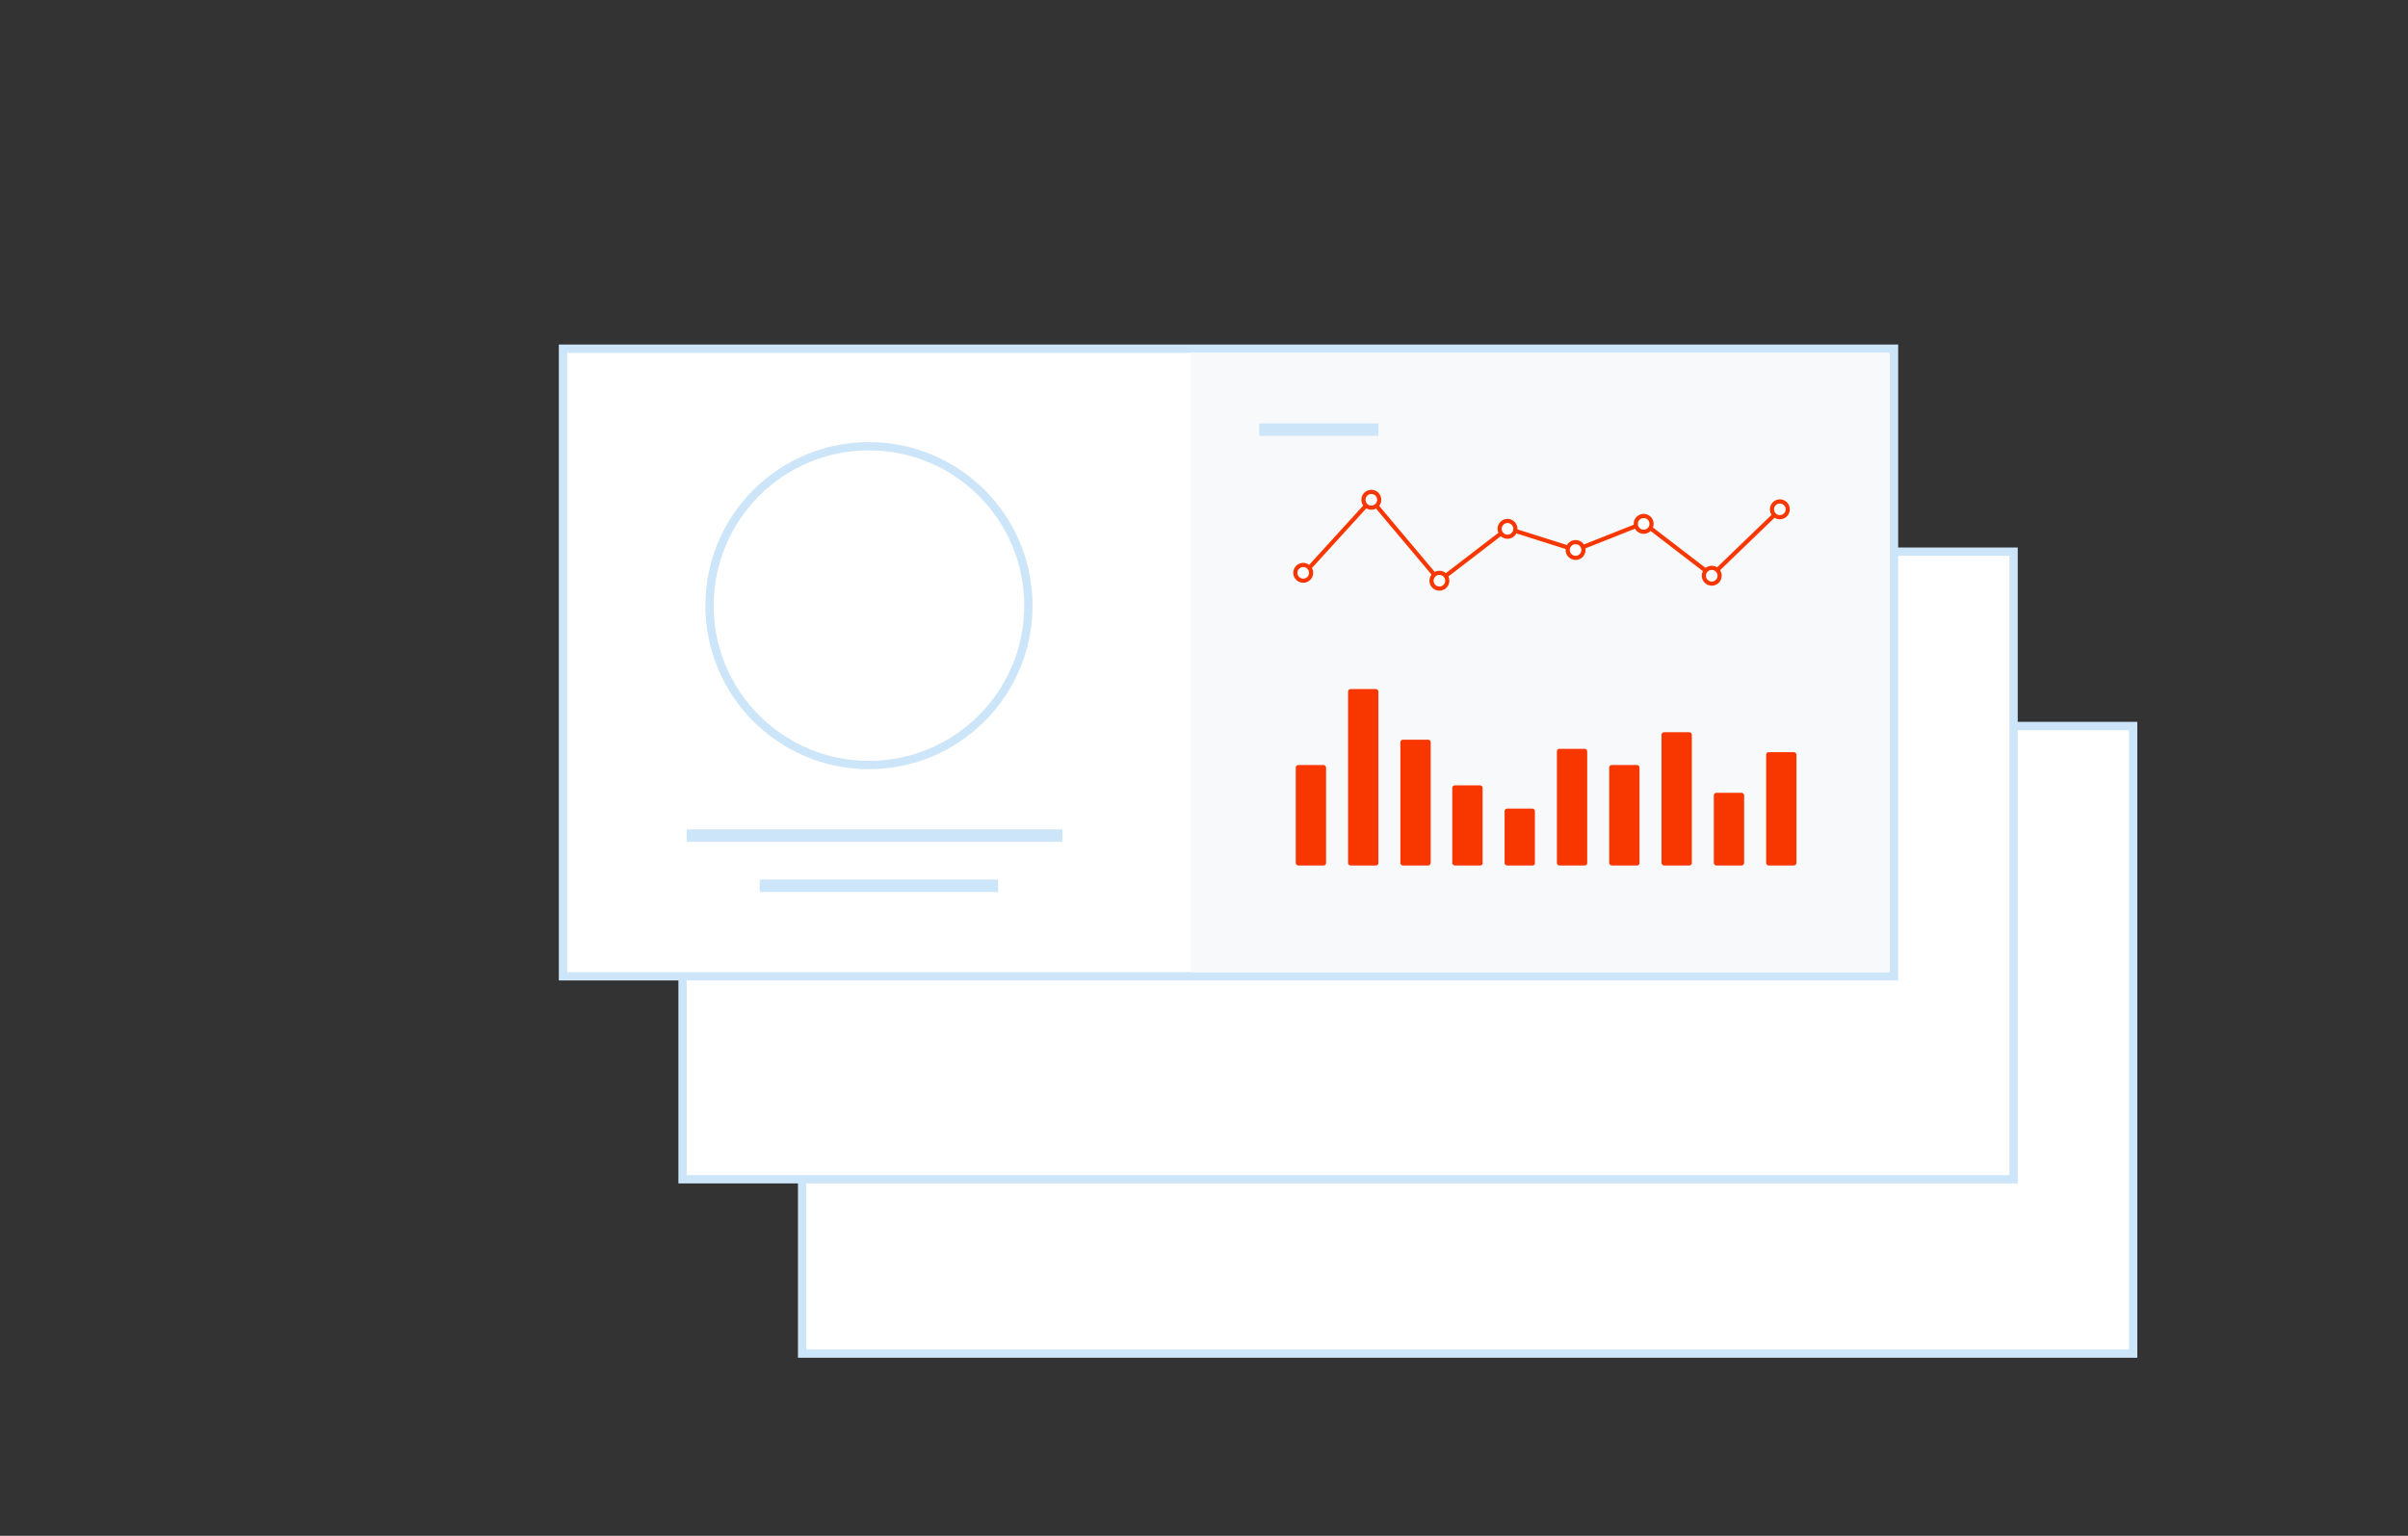 <svg id="Calque_1" data-name="Calque 1" xmlns="http://www.w3.org/2000/svg" viewBox="0 0 580 370"><rect x="0" y="0" width="580" height="370" fill="#333333" stroke="none"/><defs><style>.cls-1,.cls-6{fill:#fff;}.cls-1,.cls-3{stroke:#cde5f8;}.cls-1,.cls-3,.cls-5,.cls-6{stroke-miterlimit:10;}.cls-1{stroke-width:2px;}.cls-2{fill:#f8f9fa;}.cls-3,.cls-5{fill:none;}.cls-3{stroke-width:3px;}.cls-4{fill:#f83600;}.cls-5,.cls-6{stroke:#f83600;}</style></defs><title>kit2-4-orange</title><rect class="cls-1" x="193.2" y="174.9" width="320.6" height="151.2"/><rect class="cls-1" x="164.4" y="132.9" width="320.6" height="151.2"/><rect class="cls-1" x="135.6" y="84" width="320.6" height="151.2"/><rect class="cls-2" x="286.8" y="85" width="168.3" height="149.2"/><circle class="cls-1" cx="209.3" cy="145.9" r="38.4"/><line class="cls-3" x1="165.4" y1="201.3" x2="255.9" y2="201.3"/><line class="cls-3" x1="183" y1="213.4" x2="240.4" y2="213.4"/><line class="cls-3" x1="303.3" y1="103.5" x2="332" y2="103.5"/><path class="cls-4" d="M318.8,208.5h-6.1a.65.65,0,0,1-.6-.6v-23a.65.65,0,0,1,.6-.6h6.1a.65.65,0,0,1,.6.6v23A.58.58,0,0,1,318.8,208.5Z"/><path class="cls-4" d="M331.4,208.5h-6.1a.65.65,0,0,1-.6-.6V166.6a.65.65,0,0,1,.6-.6h6.1a.65.65,0,0,1,.6.6v41.3A.58.58,0,0,1,331.4,208.5Z"/><path class="cls-4" d="M344,208.5h-6.1a.65.65,0,0,1-.6-.6V178.8a.65.65,0,0,1,.6-.6H344a.65.65,0,0,1,.6.6v29.1Q344.45,208.5,344,208.5Z"/><path class="cls-4" d="M356.5,208.5h-6.1a.65.65,0,0,1-.6-.6V189.8a.65.65,0,0,1,.6-.6h6.1a.65.65,0,0,1,.6.6v18.1A.53.53,0,0,1,356.5,208.5Z"/><path class="cls-4" d="M369.1,208.5H363a.65.65,0,0,1-.6-.6V195.4a.65.65,0,0,1,.6-.6h6.1a.65.65,0,0,1,.6.6v12.5A.53.53,0,0,1,369.1,208.5Z"/><path class="cls-4" d="M381.7,208.5h-6.1a.65.65,0,0,1-.6-.6V181a.65.65,0,0,1,.6-.6h6.1a.65.65,0,0,1,.6.6v26.9A.58.58,0,0,1,381.7,208.5Z"/><path class="cls-4" d="M394.3,208.5h-6.1a.65.65,0,0,1-.6-.6v-23a.65.65,0,0,1,.6-.6h6.1a.65.65,0,0,1,.6.6v23A.58.58,0,0,1,394.3,208.5Z"/><path class="cls-4" d="M406.9,208.5h-6.1a.65.65,0,0,1-.6-.6V177a.65.65,0,0,1,.6-.6h6.1a.65.65,0,0,1,.6.6v30.9A.58.58,0,0,1,406.9,208.5Z"/><path class="cls-4" d="M419.5,208.5h-6.1a.65.65,0,0,1-.6-.6V191.6a.65.65,0,0,1,.6-.6h6.1a.65.65,0,0,1,.6.6v16.3Q420,208.5,419.5,208.5Z"/><path class="cls-4" d="M432,208.5h-6a.65.65,0,0,1-.6-.6V181.8a.65.65,0,0,1,.6-.6h6.1a.65.65,0,0,1,.6.6v26.1A.66.66,0,0,1,432,208.5Z"/><polyline class="cls-5" points="313.9 138.4 330.3 120.4 346.7 139.9 363.1 127.3 379.5 132.5 395.9 126 412.3 138.6 428.7 122.8"/><circle class="cls-6" cx="313.9" cy="138" r="1.9"/><circle class="cls-6" cx="330.3" cy="120.4" r="1.9"/><circle class="cls-6" cx="346.7" cy="139.9" r="1.9"/><circle class="cls-6" cx="363.1" cy="127.4" r="1.9"/><circle class="cls-6" cx="379.5" cy="132.5" r="1.9"/><circle class="cls-6" cx="395.9" cy="126.2" r="1.9"/><circle class="cls-6" cx="412.3" cy="138.7" r="1.9"/><circle class="cls-6" cx="428.7" cy="122.7" r="1.9"/></svg>